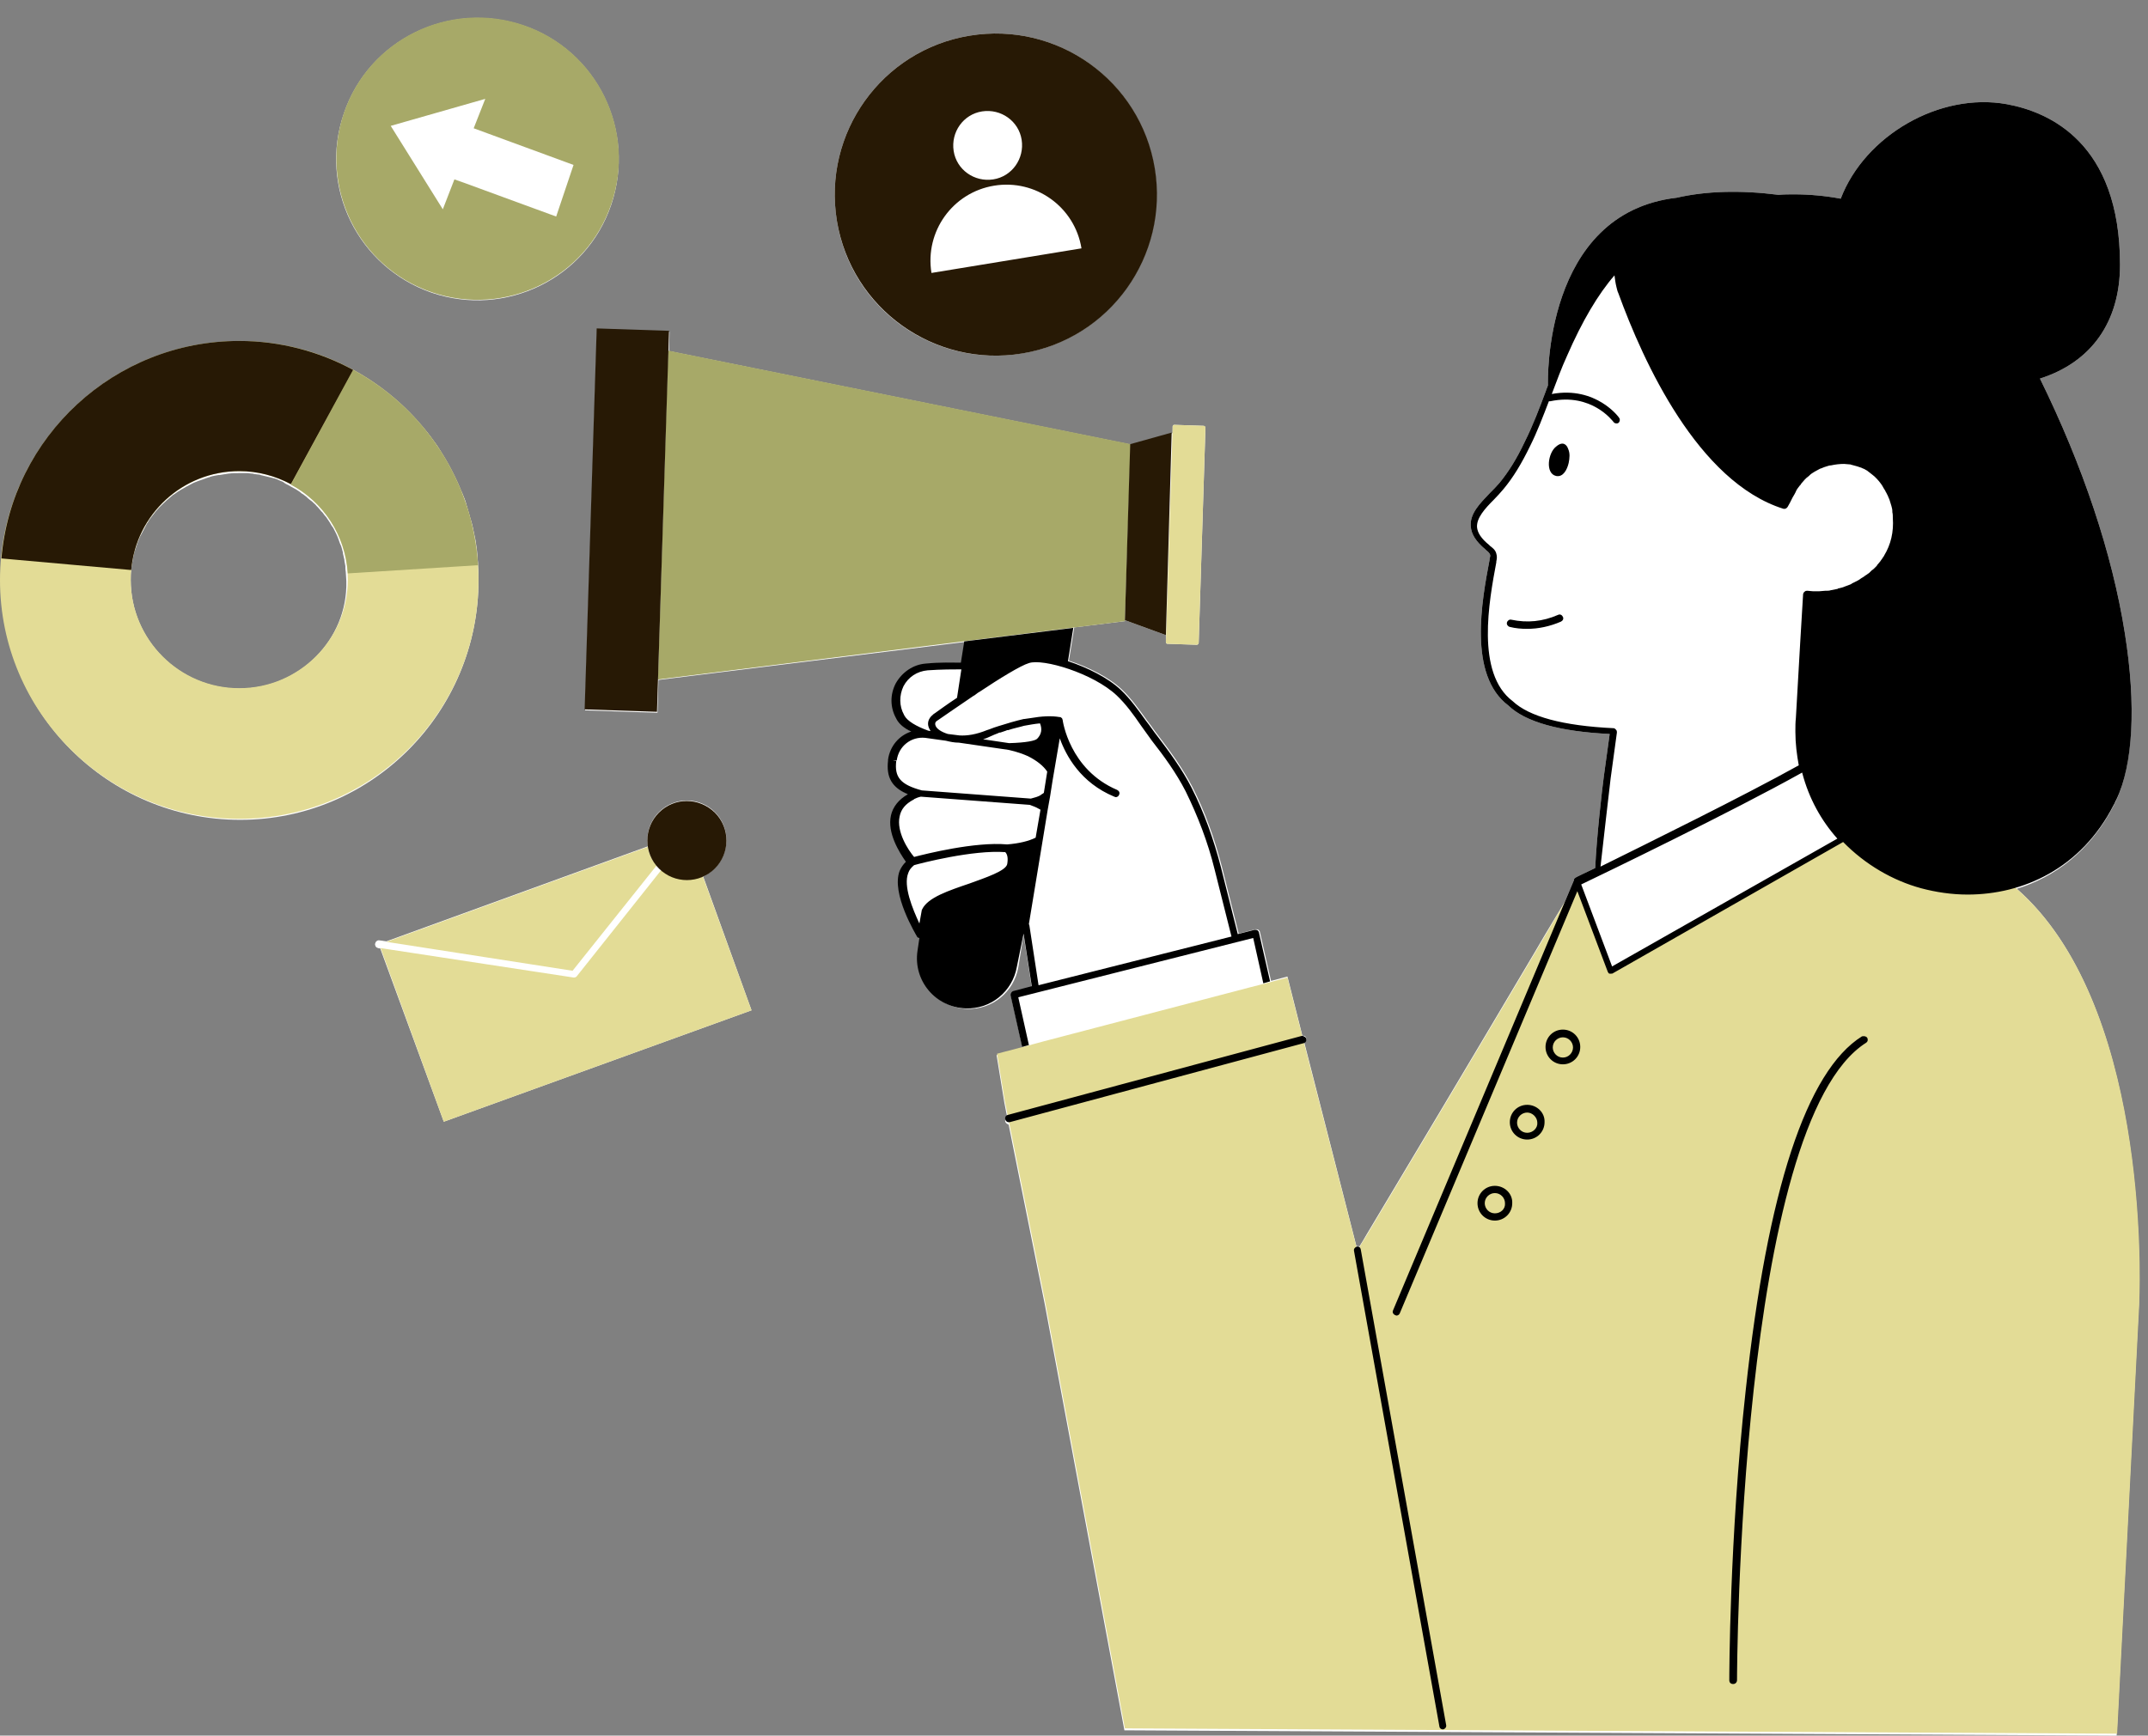 <?xml version="1.0" encoding="UTF-8" standalone="no"?><svg xmlns="http://www.w3.org/2000/svg" xmlns:xlink="http://www.w3.org/1999/xlink" fill="#000000" height="359.9" preserveAspectRatio="xMidYMid meet" version="1" viewBox="0.0 -3.6 445.3 359.9" width="445.3" zoomAndPan="magnify"><rect x="0.0" y="-3.6" width="445.3" height="359.9" fill="#808080" stroke="none"/><g fill="#ffffff" id="change1_1"><path d="M418.1,180.7c7.8-2.4,15.2-7.8,20-17.1c0.2-0.3,0.3-0.7,0.5-1c3.6-7.5,4.3-19.9,1.9-34.9 c-2.6-16.5-8.7-34.7-17.6-52.8c10.7-3.4,16.6-11.8,16.6-23.6c0-25.3-14.7-31.7-23.5-33.3c-13.9-2.5-29.4,6.5-34.4,19.6 c-3.2-0.6-6.5-0.9-9.7-0.9c-1,0-2,0-3.2,0.1c-7.9-1-15-0.8-21.1,0.6c-27.7,3.2-26.7,38.3-26.7,38.7c0,0.1,0,0.1,0,0.2 c-0.1,0.4-0.3,0.7-0.4,1.1c-1.3,3.5-2.7,7.2-4.4,10.6c-1.7,3.6-3.4,6.3-5.3,8.6c-0.6,0.7-1.3,1.4-2,2.1c-2,2.1-4.1,4.2-3.9,6.8 c0.1,1.7,1.1,3.2,3,4.8l0.2,0.2c0.4,0.3,0.7,0.6,0.8,0.9c0.1,0.2,0,0.6-0.1,0.9l0,0.2c-1.6,8.4-4.5,23.9,3.9,30.2 c3.5,3.4,10.6,5.4,21,5.9c-0.4,2.9-0.8,5.9-1.2,8.7c-0.4,3-1.5,12.6-1.8,19.1c-2.5,1.2-4,1.9-4.1,2c0,0-0.1,0.1-0.1,0.1 c0,0-0.1,0-0.1,0.1c-0.1,0.1-0.1,0.1-0.1,0.2c0,0,0,0,0,0.1l-1.9,4.5c-1.3,2.2-3.3,5.4-6.2,10.4c-13.5,22.8-26.7,44.9-34.9,58.6 c-0.5,0.9-1,1.7-1.5,2.5c-0.1-0.1-0.3-0.1-0.5-0.1c0,0,0,0-0.1,0l-10.8-42.2c0.3-0.1,0.5-0.5,0.4-0.9c-0.1-0.4-0.4-0.6-0.8-0.5 l-0.6-2.4l-2.5-9.9l-3.4,0.9l-2.3-10.1c0-0.2-0.2-0.4-0.3-0.5c-0.2-0.1-0.4-0.1-0.6-0.1l-3.5,0.9l-3.5-13.9 c-1.5-5.8-3.5-11.4-6.1-16.5c-2-3.9-4.6-7.4-7.1-10.7c-0.8-1-1.5-2.1-2.3-3.1c-1.6-2.2-3.2-4.5-5.2-6.4c-2.6-2.5-7-4.7-11-6 l1.1-6.9l10.5-1.3l0-0.2l8.5,3.1l0,1.4c0,0.1,0,0.2,0.1,0.3c0.1,0.1,0.2,0.1,0.3,0.1l6,0.2c0,0,0,0,0,0c0.2,0,0.4-0.2,0.4-0.4 l1.4-44.6c0-0.2-0.2-0.4-0.4-0.4l-6-0.2c-0.1,0-0.2,0-0.3,0.1s-0.1,0.2-0.1,0.3l0,1.3l-8.6,2.4l-95.8-19.4l0.1-4l-15-0.5l-2.5,79 l15,0.5l0.2-6.8l63.7-7.9l-0.7,4.4c-1.3,0-4.4-0.1-7.3,0.2c-2.6,0.2-4.9,1.8-6.2,4.1c-1.2,2.3-1.2,5,0.1,7.3l0.1,0.2 c0.5,0.9,1.5,1.8,3,2.5c-2.5,0.8-4.4,3-4.8,5.8c0,0,0,0.1,0,0.2c-0.4,3.5,0.8,5.6,4.1,7c-1.9,1.1-3.1,2.6-3.5,4.4 c-0.8,3.6,1.7,7.6,3.1,9.6c-0.6,0.6-1,1.2-1.3,1.9c-1.8,4.7,3.4,13.2,3.6,13.6c0.1,0.2,0.3,0.3,0.5,0.3l-0.4,2.7 c-0.9,6.2,3.8,11.7,10,11.9c5.2,0.2,9.7-3.5,10.6-8.6l1.1-6.7l1.7,10.9l-3.8,1c-0.4,0.1-0.6,0.5-0.5,0.9l2.4,10.7l-5.4,1.4l1.6,9.8 l0.6,3.1c-0.3,0.2-0.5,0.5-0.4,0.9c0.1,0.3,0.4,0.5,0.7,0.6l7.5,37.3l16.5,88.3l205.7,1.1l4.6-89.4h0c0,0,0-0.1,0-0.4 C443.6,260.7,445.2,204.5,418.1,180.7z"/><path d="M99.2,116.7c0-1,0-2.1-0.1-3.1l0,0c0-0.2,0-0.3,0-0.4c-0.1-0.8-0.1-1.6-0.2-2.4c0-0.3-0.1-0.5-0.1-0.8 c-0.1-0.8-0.2-1.6-0.4-2.4c0-0.2-0.1-0.4-0.1-0.5c-0.2-1-0.4-2-0.7-2.9c0-0.1-0.1-0.2-0.1-0.3c-0.2-0.8-0.5-1.6-0.7-2.5 c-0.1-0.2-0.2-0.5-0.2-0.7c-0.2-0.7-0.5-1.4-0.8-2.1c-0.1-0.2-0.2-0.4-0.3-0.6c-0.7-1.8-1.6-3.5-2.5-5.2c-0.1-0.2-0.3-0.4-0.4-0.7 c-0.4-0.6-0.7-1.2-1.1-1.8c-0.1-0.2-0.3-0.5-0.4-0.7c-0.4-0.7-0.9-1.4-1.4-2c-0.1-0.1-0.1-0.2-0.2-0.3c-0.6-0.8-1.1-1.5-1.8-2.2 c-0.2-0.2-0.3-0.4-0.5-0.5c-0.5-0.5-0.9-1.1-1.4-1.6c-0.2-0.2-0.4-0.4-0.6-0.6c-0.5-0.5-1-1-1.5-1.5c-0.2-0.2-0.3-0.3-0.5-0.5 c-0.7-0.6-1.4-1.2-2.1-1.8c-0.1-0.1-0.3-0.2-0.4-0.3c-0.6-0.5-1.2-0.9-1.8-1.4c-0.2-0.2-0.5-0.4-0.7-0.5c-0.6-0.4-1.1-0.8-1.7-1.1 c-0.2-0.2-0.5-0.3-0.7-0.5c-0.8-0.5-1.6-1-2.4-1.4c0,0,0,0,0,0l0,0c0,0,0,0,0,0c0,0,0,0,0,0c-0.8-0.4-1.6-0.8-2.4-1.2 c-0.3-0.1-0.5-0.2-0.8-0.3c-0.6-0.3-1.2-0.5-1.8-0.8c-0.3-0.1-0.6-0.2-0.9-0.3c-0.6-0.2-1.2-0.5-1.9-0.7c-0.3-0.1-0.5-0.2-0.8-0.3 c-0.9-0.3-1.8-0.5-2.7-0.8c0,0,0,0,0,0c-0.9-0.2-1.8-0.4-2.7-0.6c-0.3-0.1-0.6-0.1-0.9-0.2c-0.7-0.1-1.3-0.2-2-0.3 c-0.3,0-0.7-0.1-1-0.1c-0.7-0.1-1.3-0.1-2-0.2c-0.3,0-0.6-0.1-0.9-0.1c-1-0.1-1.9-0.1-2.9-0.1c-0.8,0-1.7,0-2.5,0.1 c-0.3,0-0.5,0-0.8,0.1c-0.5,0-1.1,0.1-1.6,0.1c-0.3,0-0.6,0.1-1,0.1c-0.5,0.1-1,0.1-1.4,0.2c-0.3,0.1-0.7,0.1-1,0.2 c-0.5,0.1-0.9,0.2-1.4,0.2c-0.4,0.1-0.7,0.2-1,0.2c-0.4,0.1-0.9,0.2-1.3,0.3c-0.4,0.1-0.7,0.2-1.1,0.3c-0.4,0.1-0.8,0.2-1.2,0.4 c-0.4,0.1-0.7,0.2-1.1,0.3c-0.4,0.1-0.8,0.3-1.2,0.4c-0.4,0.1-0.7,0.3-1,0.4c-0.4,0.1-0.8,0.3-1.2,0.5c-0.3,0.1-0.7,0.3-1,0.4 c-0.4,0.2-0.7,0.3-1.1,0.5c-0.3,0.2-0.7,0.3-1,0.5c-0.4,0.2-0.7,0.4-1.1,0.5c-0.3,0.2-0.7,0.4-1,0.5c-0.3,0.2-0.7,0.4-1,0.6 c-0.3,0.2-0.7,0.4-1,0.6c-0.3,0.2-0.7,0.4-1,0.6c-0.3,0.2-0.7,0.4-1,0.6c-0.3,0.2-0.6,0.4-0.9,0.7c-0.3,0.2-0.6,0.5-1,0.7 c-0.3,0.2-0.6,0.5-0.9,0.7c-0.3,0.3-0.6,0.5-0.9,0.8c-0.3,0.2-0.5,0.5-0.8,0.7c-0.3,0.3-0.6,0.5-0.9,0.8c-0.2,0.2-0.5,0.5-0.7,0.7 c-0.3,0.3-0.6,0.6-1,0.9c-0.2,0.2-0.4,0.4-0.5,0.6c-1.3,1.3-2.5,2.7-3.6,4.2c-0.1,0.1-0.2,0.3-0.3,0.4c-0.3,0.4-0.6,0.8-0.9,1.2 c-0.2,0.2-0.3,0.4-0.5,0.6c-0.3,0.4-0.5,0.8-0.8,1.2c-0.2,0.2-0.3,0.5-0.5,0.7c-0.2,0.4-0.5,0.8-0.7,1.2c-0.1,0.3-0.3,0.5-0.4,0.8 c-0.2,0.4-0.4,0.8-0.7,1.2c-0.1,0.3-0.3,0.5-0.4,0.8c-0.2,0.4-0.4,0.8-0.6,1.3c-0.1,0.3-0.3,0.6-0.4,0.8c-0.2,0.4-0.4,0.9-0.5,1.3 c-0.1,0.3-0.2,0.6-0.3,0.9c-0.2,0.4-0.3,0.9-0.5,1.3c-0.1,0.3-0.2,0.6-0.3,0.9c-0.1,0.4-0.3,0.9-0.4,1.3c-0.1,0.3-0.2,0.6-0.3,0.9 c-0.1,0.5-0.2,0.9-0.4,1.4c-0.1,0.3-0.1,0.6-0.2,0.9c-0.1,0.5-0.2,0.9-0.3,1.4c-0.1,0.3-0.1,0.6-0.2,1c-0.1,0.5-0.2,0.9-0.2,1.4 c0,0.3-0.1,0.6-0.1,1c-0.1,0.5-0.1,1-0.2,1.4c0,0.1,0,0.2,0,0.3l0,0c-0.1,1.4-0.2,2.9-0.2,4.4c0,27.4,22.2,49.6,49.6,49.6 S99.2,144,99.2,116.7z M49.6,139.2c-12.4,0-22.5-10.1-22.5-22.5c0-0.7,0-1.4,0.1-2.1c0.1-0.6,0.1-1.3,0.3-1.9c0-0.1,0-0.2,0-0.2 c0.1-0.6,0.3-1.2,0.4-1.8c0-0.1,0-0.2,0.1-0.2c0.2-0.6,0.4-1.2,0.6-1.8c0-0.1,0.1-0.1,0.1-0.2c0.2-0.6,0.5-1.2,0.8-1.7 c0-0.1,0.1-0.1,0.1-0.2c0.3-0.6,0.6-1.1,0.9-1.7c0,0,0.1-0.1,0.1-0.1c0.3-0.6,0.7-1.1,1.1-1.6c0,0,0,0,0,0c0.8-1.1,1.7-2,2.7-2.9 c0,0,0.1-0.1,0.1-0.1c0.5-0.4,0.9-0.8,1.4-1.2c0.1,0,0.1-0.1,0.2-0.1c0.5-0.4,1-0.7,1.5-1c0.1,0,0.1-0.1,0.2-0.1 c0.5-0.3,1-0.6,1.6-0.9c0.1,0,0.2-0.1,0.2-0.1c0.5-0.3,1.1-0.5,1.6-0.7c0.1,0,0.2-0.1,0.3-0.1c0.6-0.2,1.1-0.4,1.7-0.6 c0.1,0,0.2,0,0.3-0.1c0.6-0.2,1.2-0.3,1.8-0.4c0.1,0,0.1,0,0.2,0c0.6-0.1,1.3-0.2,1.9-0.3c0,0,0.1,0,0.1,0c0.7-0.1,1.4-0.1,2.1-0.1 c0.4,0,0.9,0,1.3,0c0.1,0,0.3,0,0.4,0c0.3,0,0.6,0.1,0.9,0.1c0.2,0,0.3,0,0.5,0.1c0.3,0,0.6,0.1,0.9,0.1c0.1,0,0.3,0,0.4,0.1 c0.8,0.2,1.7,0.4,2.5,0.6c0.1,0,0.2,0.1,0.4,0.1c0.3,0.1,0.6,0.2,0.8,0.3c0.1,0.1,0.3,0.1,0.4,0.2c0.3,0.1,0.6,0.2,0.8,0.4 c0.1,0.1,0.2,0.1,0.3,0.2c0.4,0.2,0.8,0.4,1.1,0.6l0,0c0,0,0,0,0,0c0.4,0.2,0.7,0.4,1.1,0.6c0.1,0.1,0.2,0.1,0.3,0.2 c0.3,0.2,0.5,0.3,0.7,0.5c0.1,0.1,0.2,0.2,0.3,0.2c0.3,0.2,0.5,0.4,0.8,0.6c0.1,0.1,0.1,0.1,0.2,0.2c0.3,0.3,0.6,0.5,1,0.8 c0.1,0.1,0.2,0.2,0.2,0.2c0.2,0.2,0.5,0.4,0.7,0.7c0.1,0.1,0.2,0.2,0.3,0.3c0.2,0.2,0.4,0.5,0.6,0.7c0.1,0.1,0.1,0.2,0.2,0.2 c0.3,0.3,0.5,0.7,0.8,1c0,0,0.1,0.1,0.1,0.1c0.2,0.3,0.4,0.6,0.6,0.9c0.1,0.1,0.1,0.2,0.2,0.3c0.2,0.3,0.3,0.6,0.5,0.8 c0.1,0.1,0.1,0.2,0.2,0.3c0.4,0.8,0.8,1.5,1.1,2.4c0,0.1,0.1,0.2,0.1,0.3c0.1,0.3,0.2,0.6,0.4,1c0,0.1,0.1,0.2,0.1,0.3 c0.1,0.4,0.2,0.7,0.3,1.1c0,0.1,0,0.1,0,0.2c0.1,0.4,0.2,0.9,0.3,1.3c0,0.1,0,0.2,0,0.2c0.1,0.4,0.1,0.7,0.2,1.1c0,0.1,0,0.2,0,0.4 c0,0.4,0.1,0.7,0.1,1.1c0,0.5,0.1,1.1,0.1,1.6C72.1,129.1,62,139.2,49.6,139.2z"/><path d="M89.5,57.1c15.3,5.2,32-2.9,37.2-18.2c5.2-15.3-2.9-32-18.2-37.2c-15.3-5.2-32,2.9-37.2,18.2 C66,35.2,74.2,51.8,89.5,57.1z"/><path d="M148.2,176.4c3.2-3.2,3.2-8.4,0-11.6c-3.2-3.2-8.4-3.2-11.6,0c-1.9,1.9-2.7,4.6-2.3,7.1c0,0,0,0,0,0 l-54.2,19.7l0,0l-1.4-0.2c-0.4-0.1-0.8,0.2-0.9,0.6c-0.1,0.4,0.2,0.8,0.6,0.9l0.4,0.1L92,229l63.8-23.1l-10-27.7 C146.6,177.7,147.4,177.2,148.2,176.4z"/><path d="M211.8,69.7c18.2-3,30.5-20.2,27.5-38.4S219.2,0.8,201,3.8c-18.2,3-30.5,20.2-27.5,38.4 C176.4,60.4,193.6,72.7,211.8,69.7z"/></g><g id="change1_2"><path d="M260.4,190l-4.2,1.1l-3.7-14.6c-1.4-5.7-3.4-11.1-6.1-16.4c-1.9-3.8-4.4-7.2-7-10.6c-2.4-3.1-4.5-6.7-7.4-9.5 c-4.8-4.5-15.5-8-18.9-6.9c-1.7,0.6-6,3.2-10.2,5.9c0,0,0,0,0,0c-3-0.9-3.3-1.4-3.3-1.4l0.5-3.1c0,0-4.1-0.2-7.9,0.2 c-5,0.4-7.9,5.9-5.5,10.3c0,0.1,0.1,0.2,0.1,0.2c0.8,1.4,2.8,2.5,5.4,3.4c-0.1,0-0.2,0-0.3,0c-3.3-0.3-6.3,2.1-6.8,5.4 c0,0,0,0.1,0,0.1c-0.5,3.8,1.1,5.6,5.7,6.8c-0.6,0.1-1.2,0.3-1.7,0.6l0,0c-6.9,3.7-1.7,11.4,0,13.6c-0.7,0.6-1.3,1.2-1.6,2 c-1.7,4.4,3.5,12.9,3.5,12.9l0.9-4.9c2-4.1,17-5.8,17.6-9.4c0.3-1.7-0.1-2.7-0.8-3.4c2.7-0.3,5-0.8,6.6-1.7l-2.9,17.5 c0.1,0,0.1,0,0.2,0l2,13.2l-4.4,1.1l4.9,22.1l3-0.6l0.5,3.3l44.8-7.9l-1.3-5l3.5-0.8L260.4,190z M216,145.6c-0.6,0-1.1,0.1-1.8,0.2 C214.9,145.7,215.4,145.6,216,145.6z M209.2,151.2c3.1,0,5.6-0.4,6.4-1c1.3-1.1,1.5-2.8,0.6-4.5c1.3-0.1,2.4-0.1,3.4,0.1l-2.3,13.7 l0.5-3.2c-0.8-1.3-2.4-2.6-4.4-3.7C212.4,152,210.9,151.6,209.2,151.2z M214.2,162.9c-0.2-0.1-0.4-0.1-0.6-0.2 c0.9-0.2,1.7-0.5,2.3-0.8c0.4-0.2,0.7-0.5,1-0.7l-0.8,4.6l0.3-1.9C215.9,163.6,215.1,163.3,214.2,162.9z M193.1,53 c-1.4-8.6,4.4-16.7,13-18.1c8.6-1.4,16.7,4.4,18.1,13L193.1,53z M197.7,27.7c-0.6-3.9,2-7.6,5.9-8.2c3.9-0.6,7.6,2,8.2,5.9 s-2,7.6-5.9,8.2C202,34.2,198.3,31.6,197.7,27.7z M91.8,39.8L81,22.5l19.6-5.6L98.2,23l20.7,7.6l-3.6,10.7l-19.1-7l-2-0.7L91.8,39.8 z M381.8,150.4l9.6,14.6l-57.6,32.8l-6.9-18.5c0,0,1.7-0.8,4.5-2.2c0.3-6.1,1.3-15.4,1.8-19.5c0.4-3.1,0.9-6.4,1.3-9.5 c-9.2-0.4-17.4-2-21.3-5.8c-8.2-6.1-5.2-21.5-3.6-29.8c0.1-0.4,0.2-0.9,0-1.3c-0.2-0.6-0.8-1-1.3-1.4c-6.3-5.1-0.3-8.7,2.9-12.7 c2.2-2.7,3.9-5.7,5.4-8.8c2.9-6.1,4.9-12.6,7.6-18.7c4.1-9.5,8-14.9,11.2-18.1c-0.1,1.8,0.2,3.6,0.8,5.4 c5.2,14.5,16.4,38.8,33.7,44.2c0.3-0.6,0.6-1.1,0.8-1.6c0-0.1,0.1-0.2,0.1-0.3c0.3-0.5,0.6-1,0.9-1.5c1-1.8,2.5-3.2,4.2-4.2 c0.8-0.5,1.7-0.9,2.7-1.2c1.2-0.4,2.6-0.6,3.9-0.5c1,0,2,0.2,3,0.5c0.3,0.1,0.6,0.2,1,0.3c0.1,0,0.2,0.1,0.3,0.1 c0.3,0.1,0.6,0.3,0.8,0.4c0.1,0.1,0.2,0.1,0.4,0.2c0.2,0.1,0.3,0.2,0.5,0.3c0.3,0.2,0.7,0.5,1,0.8c0,0,0,0,0,0 c0.2,0.2,0.4,0.4,0.6,0.5c0,0,0,0.1,0.1,0.1c0.7,0.7,1.3,1.6,1.8,2.6c0.3,0.6,0.6,1.3,0.8,2c2.7,8.4-1.3,14.5-6.9,17.6c0,0,0,0,0,0 c-0.4,0.2-0.8,0.4-1.2,0.6c0,0-0.1,0-0.1,0.1c-0.4,0.2-0.8,0.4-1.3,0.5c0,0,0,0,0,0c-1.4,0.5-2.8,0.8-4.1,1c0,0-0.1,0-0.1,0 c-0.4,0-0.9,0.1-1.3,0.1c0,0-0.1,0-0.1,0c-0.9,0-1.8,0-2.7-0.1c-0.1,1.2-0.1,2.6-0.2,4.3c0,0,0,0.1,0,0.1c0,0.3,0,0.7-0.1,1.1 c0,0.1,0,0.2,0,0.3c0,0.3,0,0.6-0.1,0.9c0,0.2,0,0.4,0,0.6c0,0.3,0,0.6,0,0.9c0,0.2,0,0.4,0,0.6c0,0.3,0,0.6-0.1,1 c0,0.2,0,0.5,0,0.7c0,0.2,0,0.5,0,0.8c0,0.4,0,0.7-0.1,1.1c0,0.2,0,0.4,0,0.5c0,0.4,0,0.7-0.1,1.1c0,0.2,0,0.5,0,0.7 c0,0.4,0,0.8-0.1,1.2c0,0.2,0,0.4,0,0.5c0,0.5-0.1,1-0.1,1.5c0,0.1,0,0.2,0,0.3c0,0.5-0.1,0.9-0.1,1.4c0,0.2,0,0.4,0,0.6 c0,0.4-0.1,0.9-0.1,1.3c0,0.2,0,0.4,0,0.5c0,0.5-0.1,1.1-0.1,1.6c0,0.1,0,0.2,0,0.3c0,0.6-0.1,1.2-0.1,1.9c-0.2,3.6,0.1,7,0.8,10.2 C377.9,153.2,380.7,151.5,381.8,150.4z M142.8,168.5c0.3,0.3,0.4,0.7,0.1,1.1l-23.4,29.4c-0.1,0.2-0.4,0.3-0.6,0.3c0,0-0.1,0-0.1,0 l-40.4-6.3c-0.4-0.1-0.7-0.4-0.6-0.9c0.1-0.4,0.4-0.7,0.9-0.6l39.9,6.2l23.1-29C142,168.3,142.5,168.2,142.8,168.5z" fill="#ffffff"/></g><g id="change2_1"><path d="M249.9,85.1l-1.4,44.6c0,0.2-0.2,0.4-0.4,0.4c0,0,0,0,0,0l-6-0.2c-0.1,0-0.2,0-0.3-0.1 c-0.1-0.1-0.1-0.2-0.1-0.3l1.4-44.6c0-0.1,0-0.2,0.1-0.3s0.2-0.1,0.3-0.1l6,0.2C249.7,84.7,249.9,84.8,249.9,85.1z M417.5,180.2 c-1.4-1.2-2.9-2.3-4.4-3.3c-5.4-3.5-11.8-5.8-19.3-6.5c-3.6-0.3-7.1-0.5-10.6-0.5c0,0-0.1,0-0.1,0h0l-49.3,28l-6.9-18.5l0,0l0,0 c0-0.1,0.7-1.4-8.7,14.6c-13.5,22.8-26.7,44.9-34.9,58.6c-0.7,1.1-1.3,2.1-1.9,3.1l-12-46.7l-2.5-9.9l-4.1,1.1l-3.9,1l-42.4,11.1 l-3.7,1l-6.1,1.6l1.6,9.8l8.4,41.8l16.5,88.3l205.7,1.1l4.6-89.4h0c0,0,0-0.1,0-0.4C443.7,260.7,445.3,203.7,417.5,180.2z M49.6,67.1c27.4,0,49.6,22.2,49.6,49.6S77,166.2,49.6,166.2S0,144,0,116.7S22.2,67.1,49.6,67.1z M49.6,94.1 c-12.4,0-22.5,10.1-22.5,22.5c0,12.4,10.1,22.5,22.5,22.5s22.5-10.1,22.5-22.5C72.1,104.2,62,94.1,49.6,94.1z M145.7,178.1 c-2.8,1.2-6.1,0.8-8.6-1.3l-17.5,22c-0.1,0.2-0.4,0.3-0.6,0.3c0,0-0.1,0-0.1,0L78.9,193L92,229l63.8-23.1L145.7,178.1z M134.3,172 l-54.2,19.7l38.6,6l17.4-21.8C135.1,174.7,134.5,173.4,134.3,172z" fill="#e3dc96"/></g><g id="change3_1"><path d="M108.5,1.6c-15.3-5.2-32,2.9-37.2,18.2c-5.2,15.3,2.9,32,18.2,37.2s32-2.9,37.2-18.2 C132,23.5,123.8,6.8,108.5,1.6z M115.3,41.3l-19.1-7l-2-0.7l-2.4,6.2L81,22.5l19.6-5.6L98.2,23l20.7,7.6L115.3,41.3z M234.4,88.5 l-1.2,36.7l-96.8,12.1l2.1-68.2L234.4,88.5z M99.1,113.6l-27,1.7c-0.5-8-5.1-14.8-11.8-18.4l12.9-23.8C87.8,81,98,96,99.1,113.6z" fill="#a7a968"/></g><g id="change4_1"><path d="M239.4,31.3c-3-18.2-20.2-30.5-38.4-27.5c-18.2,3-30.5,20.2-27.5,38.4c3,18.2,20.2,30.5,38.4,27.5 S242.4,49.5,239.4,31.3z M203.6,19.5c3.9-0.6,7.6,2,8.2,5.9s-2,7.6-5.9,8.2c-3.9,0.6-7.6-2-8.2-5.9S199.7,20.1,203.6,19.5z M193.1,53c-1.4-8.6,4.4-16.7,13-18.1c8.6-1.4,16.7,4.4,18.1,13L193.1,53z M136.2,144l-15-0.5l2.5-79l15,0.5L136.2,144z M241.7,128.1l-8.5-3.1l1.1-36.5l8.6-2.4L241.7,128.1z M49.6,67.1c8.5,0,16.6,2.2,23.6,6L60.3,96.8c-3.2-1.7-6.8-2.7-10.7-2.7 c-11.8,0-21.4,9-22.4,20.5l-26.9-2.4C2.4,87,23.7,67.1,49.6,67.1z M148.2,164.9c3.2,3.2,3.2,8.4,0,11.6c-3.2,3.2-8.4,3.2-11.6,0 c-3.2-3.2-3.2-8.4,0-11.6C139.8,161.7,144.9,161.7,148.2,164.9z" fill="#271905"/></g><g id="change5_1"><path d="M212.2,190l1.7,10.9l-3.8,1c-0.4,0.1-0.6,0.5-0.6,0.9l2.4,10.7l0.7-0.2l0.7-0.2l-2.2-9.9l48.7-12.3l2.1,9.4l0.7-0.2l0.7-0.2 l-2.3-10.1c0-0.2-0.2-0.4-0.3-0.5c-0.2-0.1-0.4-0.1-0.6-0.1l-3.5,0.9l-3.5-13.9c-1.5-5.8-3.5-11.4-6.1-16.5c-2-3.9-4.6-7.4-7.1-10.7 c-0.8-1-1.5-2.1-2.3-3.1c-1.6-2.2-3.2-4.5-5.2-6.4c-2.6-2.5-7-4.7-11-6l1.1-6.9l-22.6,2.8l-0.7,4.4c-1.3,0-4.4-0.1-7.3,0.2 c-2.6,0.2-4.9,1.8-6.2,4.1c-1.2,2.3-1.2,5,0.1,7.3l0.1,0.2c0.5,0.9,1.5,1.8,3,2.5c-2.5,0.8-4.4,3-4.8,5.8c0,0,0,0.1,0,0.2 c-0.4,3.5,0.8,5.6,4.1,7c-1.9,1.1-3.1,2.6-3.5,4.4c-0.8,3.6,1.7,7.6,3.1,9.6c-0.6,0.6-1,1.2-1.3,1.9c-1.8,4.7,3.4,13.2,3.6,13.6 c0.1,0.2,0.3,0.3,0.5,0.3l-0.4,2.7c-0.9,6.2,3.8,11.7,10,11.9c5.2,0.2,9.7-3.5,10.6-8.6L212.2,190z M207,148.4 c0.1-0.1,0.3-0.1,0.4-0.1c0.5-0.2,1-0.3,1.4-0.5c0.1,0,0.1,0,0.2,0c1.2-0.4,2.3-0.6,3.3-0.9c1.1-0.2,2.2-0.4,3.3-0.5 c0.5,1.2,0.3,2.3-0.6,3.2c-0.4,0.4-2.2,0.8-5.8,0.9l-5.4-0.8c0.4-0.1,0.9-0.3,1.3-0.5C205.8,148.9,206.4,148.6,207,148.4z M236.5,146.8c0.7,1,1.5,2.1,2.3,3.2c2.5,3.2,5,6.6,7,10.5c2.5,5.1,4.6,10.5,6,16.2l3.5,13.9l-40,10.1l-1.9-12.4 c0-0.1-0.1-0.2-0.1-0.3l2.8-17c0,0,0,0,0,0l1.1-6.7c0,0,0,0,0,0l0.5-2.8v0l0.5-3.2l1.5-8.8c1.3,3.6,4.3,9.2,11.3,12.1 c0.1,0,0.2,0.1,0.3,0.1c0.3,0,0.6-0.2,0.7-0.5c0.2-0.4,0-0.8-0.4-1c-9.9-4.2-11.3-14.4-11.3-14.5c0,0,0,0,0,0c0-0.1,0-0.1-0.1-0.2 c0,0,0-0.1,0-0.1c0-0.1-0.1-0.1-0.1-0.1c0,0,0,0-0.1-0.1c0,0-0.1-0.1-0.2-0.1c0,0-0.1,0-0.1,0c0,0,0,0,0,0c-1.7-0.3-3.7-0.2-6,0.2 c-0.5,0.1-0.9,0.1-1.4,0.2c0,0-0.1,0-0.1,0c-1.7,0.4-3.4,0.9-5.3,1.5c-0.1,0-0.2,0.1-0.3,0.1c-0.7,0.2-1.3,0.5-2,0.7 c-2.2,0.9-4.1,1.2-5.7,1.1l-2.4-0.3c-1.3-0.4-2.2-1-2.5-1.6c-0.2-0.4-0.2-0.8,0.2-1.1c0.1-0.1,0.2-0.1,0.3-0.2 c1.3-0.9,4.2-2.9,7.3-5c0.1,0,0.1-0.1,0.2-0.1c0.1-0.1,0.3-0.2,0.4-0.3c0.1-0.1,0.3-0.2,0.4-0.3c0.1,0,0.1-0.1,0.2-0.1 c4.2-2.8,8.6-5.5,10.3-6c2.9-1,13.3,2.1,18.2,6.7C233.4,142.4,235,144.6,236.5,146.8z M187.5,144.8l-0.1-0.2c-1-1.8-1-4-0.1-5.9 c1-1.9,2.8-3.1,5-3.3c2.7-0.2,5.6-0.2,7-0.2l-0.9,5.9c-2,1.3-3.6,2.5-4.6,3.2c-0.2,0.1-0.3,0.2-0.4,0.3c-1,0.8-1.3,1.9-0.7,3 c0.1,0.1,0.1,0.2,0.2,0.4l-0.5-0.1c0,0,0,0,0,0C189.9,147,188.1,145.9,187.5,144.8z M185.8,154.2l-0.7-0.1l0.8,0c0.4-3,3-5,5.9-4.7 l4.3,0.6c0.8,0.2,1.7,0.4,2.7,0.4l10.3,1.5c1.8,0.4,3.1,0.9,4,1.3c1.8,0.9,3.2,2,4,3.2l-0.7,4.4c-0.2,0.2-0.5,0.3-0.7,0.5 c-0.5,0.3-1.2,0.5-2,0.7l-22.6-1.7C186.7,159.1,185.4,157.6,185.8,154.2z M186.5,165.7c0.3-1.5,1.2-2.6,2.9-3.5c0,0,0.1,0,0.1-0.1 c0.4-0.2,0.9-0.4,1.4-0.5l22.6,1.7c0.2,0.1,0.3,0.1,0.5,0.2c0.6,0.2,1.2,0.5,1.7,0.8l-1,5.8c-1.4,0.7-3.4,1.2-5.9,1.4 c-6.7-0.6-17,2-19.3,2.6C188.3,172.7,185.8,168.9,186.5,165.7z M188.3,177.4c0.2-0.6,0.6-1.1,1.2-1.6c1.4-0.4,12.2-3.2,18.9-2.7 c0.5,0.5,0.6,1.4,0.4,2.5c-0.3,1.4-4.5,2.8-7.8,4c-4.4,1.5-8.6,2.9-9.8,5.3c0,0.1-0.1,0.1-0.1,0.2l-0.5,2.8 C189.2,184.9,187.2,180.1,188.3,177.4z M324,209.9c-2,0-3.6,1.6-3.6,3.6c0,2,1.6,3.6,3.6,3.6c2,0,3.6-1.6,3.6-3.6 S326,209.9,324,209.9z M324,215.7c-1.2,0-2.1-1-2.1-2.1c0-1.2,1-2.1,2.1-2.1c1.2,0,2.1,1,2.1,2.1C326.1,214.7,325.2,215.7,324,215.7 z M316.6,225.5c-2,0-3.6,1.6-3.6,3.6c0,2,1.6,3.6,3.6,3.6s3.6-1.6,3.6-3.6C320.3,227.1,318.6,225.5,316.6,225.5z M316.6,231.3 c-1.2,0-2.1-1-2.1-2.1c0-1.2,1-2.1,2.1-2.1s2.1,1,2.1,2.1C318.8,230.3,317.8,231.3,316.6,231.3z M309.9,242.3c-2,0-3.6,1.6-3.6,3.6 c0,2,1.6,3.6,3.6,3.6c2,0,3.6-1.6,3.6-3.6C313.6,243.9,311.9,242.3,309.9,242.3z M309.9,248c-1.2,0-2.1-1-2.1-2.1 c0-1.2,1-2.1,2.1-2.1c1.2,0,2.1,1,2.1,2.1C312.1,247.1,311.1,248,309.9,248z M387.1,211.6c0.2,0.4,0.1,0.8-0.2,1 c-26.5,16.7-26.8,131-26.8,132.2c0,0.4-0.3,0.8-0.8,0.8s-0.8-0.3-0.8-0.8c0-0.3,0-29.3,3.4-60.1c4.5-41.5,12.6-66.2,24.1-73.4 C386.5,211.2,386.9,211.3,387.1,211.6z M270.8,211.8c0.1,0.4-0.1,0.8-0.5,0.9l-61,16.4c-0.1,0-0.1,0-0.2,0c-0.3,0-0.6-0.2-0.7-0.6 c-0.1-0.4,0.1-0.8,0.5-0.9l61-16.4C270.2,211.2,270.7,211.4,270.8,211.8z M440.5,127.7c-2.6-16.5-8.7-34.7-17.6-52.8 c10.7-3.4,16.6-11.8,16.6-23.6c0-25.3-14.7-31.7-23.5-33.3c-13.9-2.5-29.4,6.5-34.4,19.6c-3.2-0.6-6.5-0.9-9.7-0.9c-1,0-2,0-3.2,0.1 c-7.9-1-15-0.8-21.1,0.6c-27.7,3.2-26.7,38.3-26.7,38.7c0,0.1,0,0.1,0,0.2c-0.1,0.4-0.3,0.7-0.4,1.1c-1.3,3.5-2.7,7.2-4.4,10.6 c-1.7,3.6-3.4,6.3-5.3,8.6c-0.6,0.7-1.3,1.4-2,2.1c-2,2.1-4.1,4.2-3.9,6.8c0.1,1.7,1.1,3.2,3,4.8l0.2,0.2c0.4,0.3,0.7,0.6,0.8,0.9 c0.1,0.2,0,0.6-0.1,0.9l0,0.2c-1.6,8.4-4.5,23.9,3.9,30.2c3.5,3.4,10.6,5.4,21,5.9c-0.4,2.9-0.8,5.9-1.2,8.7 c-0.4,3-1.5,12.6-1.8,19.1c-2.5,1.2-4,1.9-4.1,2c0,0-0.1,0.1-0.1,0.1c0,0-0.1,0-0.1,0.1c-0.1,0.1-0.1,0.1-0.1,0.2c0,0,0,0,0,0.1 l-37.5,89.2c-0.2,0.4,0,0.8,0.4,1c0.1,0,0.2,0.1,0.3,0.1c0.3,0,0.6-0.2,0.7-0.5l36.8-87.5l6.3,16.7c0.1,0.2,0.2,0.4,0.4,0.4 c0.1,0,0.2,0,0.3,0c0.1,0,0.3,0,0.4-0.1l47.7-27.2c4.6,4.7,10.3,8,16.2,9.6c3,0.8,6.3,1.3,9.6,1.3c11.4,0,23.5-5.3,30.3-18.6 c0.2-0.3,0.3-0.7,0.5-1C442.2,155.1,442.9,142.7,440.5,127.7z M333.9,157.8c0.4-3.1,0.9-6.4,1.3-9.5c0-0.2,0-0.4-0.2-0.6 s-0.3-0.3-0.5-0.3c-10.5-0.5-17.5-2.4-20.9-5.6c-7.7-5.8-4.9-20.8-3.4-28.8l0-0.2c0.1-0.4,0.2-1,0-1.6c-0.2-0.8-0.8-1.2-1.3-1.6 l-0.2-0.2c-1.6-1.3-2.4-2.5-2.5-3.7c-0.1-1.9,1.6-3.8,3.5-5.7c0.7-0.7,1.4-1.5,2-2.2c2-2.4,3.7-5.2,5.5-8.9c1.5-3,2.7-6.2,3.9-9.3 c0.1,0,0.2,0,0.3,0c8.6-1.8,12.9,4.1,13.1,4.3c0.1,0.2,0.4,0.3,0.6,0.3c0.1,0,0.3,0,0.4-0.1c0.3-0.2,0.4-0.7,0.2-1 c0-0.1-4.8-6.7-14-5c1-2.6,2-5.4,3.2-8c3.1-7.1,6.4-12.7,9.8-16.6c0.1,0.8,0.2,1.6,0.4,2.4c0,0,0,0,0,0c0,0,0,0,0,0 c0.1,0.4,0.2,0.9,0.4,1.3c5.2,14.3,16.5,39.1,34.2,44.7c0.4,0.1,0.7-0.1,0.9-0.4c0.2-0.3,0.3-0.6,0.5-0.9l0.5-1 c0.3-0.5,0.6-1,0.8-1.5c0.2-0.4,0.5-0.7,0.7-1c0,0,0,0,0,0l0.2-0.2c0-0.1,0.1-0.1,0.1-0.2c0.5-0.6,1-1.2,1.6-1.6c0,0,0,0,0,0 l0.2-0.2c0.3-0.3,0.7-0.5,1-0.7c0.4-0.2,0.7-0.4,1.1-0.6l0.3-0.1c0.4-0.2,0.8-0.3,1.1-0.4c0.3-0.1,0.6-0.2,0.9-0.2 c0.9-0.2,1.8-0.3,2.7-0.3c0,0,0,0,0,0c0,0,0,0,0,0c0.4,0,0.8,0.1,1.2,0.1c0.1,0,0.2,0,0.3,0.1c0,0,0,0,0.1,0 c0.4,0.1,0.8,0.2,1.1,0.3c0,0,0,0,0,0c0.2,0.1,0.4,0.1,0.6,0.2c0.1,0,0.2,0.1,0.3,0.1l0.2,0.1c0.3,0.1,0.5,0.2,0.8,0.4 c0.1,0,0.1,0.1,0.2,0.1c0,0,0,0,0,0l0.1,0.1c0.1,0.1,0.3,0.2,0.4,0.3c0.3,0.2,0.6,0.5,1,0.8c0,0,0,0,0,0c0.1,0.1,0.3,0.3,0.4,0.4 c0,0,0.1,0.1,0.1,0.1c0,0,0,0,0,0c0,0,0,0,0,0c0.3,0.3,0.6,0.7,0.9,1.1c0,0,0,0,0,0c0.3,0.4,0.5,0.9,0.8,1.3c0,0,0,0,0,0 c0.1,0.3,0.3,0.5,0.4,0.8c0.1,0.1,0.1,0.2,0.2,0.4c0.1,0.2,0.2,0.5,0.3,0.7c0.1,0.4,0.3,0.9,0.4,1.3c0.1,0.4,0.2,0.7,0.2,1.1l0,0.2 c0.1,0.4,0.1,0.8,0.1,1.2c0,0,0,0,0,0c0.2,2.9-0.4,5.5-1.8,7.8c0,0.1-0.1,0.1-0.1,0.2c-0.2,0.2-0.3,0.5-0.5,0.7 c-0.1,0.1-0.1,0.2-0.2,0.3c-0.2,0.2-0.3,0.4-0.5,0.6c-0.1,0.1-0.2,0.2-0.2,0.3c-0.2,0.2-0.4,0.4-0.7,0.7c-0.1,0.1-0.3,0.2-0.4,0.3 c-0.1,0.1-0.3,0.3-0.4,0.4c-0.1,0.1-0.2,0.2-0.4,0.3c-0.2,0.2-0.5,0.3-0.7,0.5c-0.1,0.1-0.2,0.1-0.3,0.2c-0.4,0.2-0.7,0.5-1.1,0.7 c-0.4,0.2-0.8,0.4-1.2,0.6l-0.1,0.1c-0.4,0.2-0.8,0.3-1.3,0.5c-0.4,0.2-0.9,0.3-1.3,0.4c-0.1,0-0.2,0-0.2,0.1 c-0.5,0.1-1,0.2-1.5,0.3c0,0,0,0,0,0c-0.3,0.1-0.6,0.1-0.9,0.1l-0.2,0c-0.4,0-0.8,0.1-1.2,0.1c-0.4,0-0.8,0-1.2,0l-0.2,0 c-0.4,0-0.8-0.1-1.1-0.1l0,0l0,0c-0.2,0-0.4,0-0.6,0.2c-0.1,0.1-0.1,0.1-0.2,0.2c0,0,0,0,0,0c0,0.1-0.1,0.2-0.1,0.3l-0.6,10 l-0.9,15.7c-0.1,0.9-0.1,1.7-0.1,2.5c0,0.1,0,0.3,0,0.4c0,2.4,0.3,4.7,0.7,6.9c-11.5,6.4-31.4,16.2-41.1,21 C332.5,170.1,333.4,161.8,333.9,157.8z M334.2,196.8l-6.4-17c4.6-2.2,31.3-15.1,45.8-23.2c1.4,5.4,4,10,7.3,13.7L334.2,196.8z M325.1,89.5c0.4,0.9,0.3,1.9,0.1,2.9c-0.3,1.3-1.1,3-2.6,2.7c-2.3-0.5-1.7-4.8,0-6.1C324,87.8,324.8,88.6,325.1,89.5z M324,124.3 c0.2,0.4,0,0.8-0.4,1c-2.3,1-4.7,1.5-7,1.5c-1.2,0-2.4-0.1-3.6-0.4c-0.4-0.1-0.7-0.5-0.6-0.9c0.1-0.4,0.5-0.7,0.9-0.6 c3.3,0.7,6.5,0.4,9.7-1C323.4,123.7,323.8,123.9,324,124.3z M282.1,255.5l17.7,98.6c0.1,0.4-0.2,0.8-0.6,0.9c0,0-0.1,0-0.1,0 c-0.4,0-0.7-0.3-0.7-0.6l-17.7-98.6c-0.1-0.4,0.2-0.8,0.6-0.9C281.6,254.8,282,255,282.1,255.5z"/></g></svg>